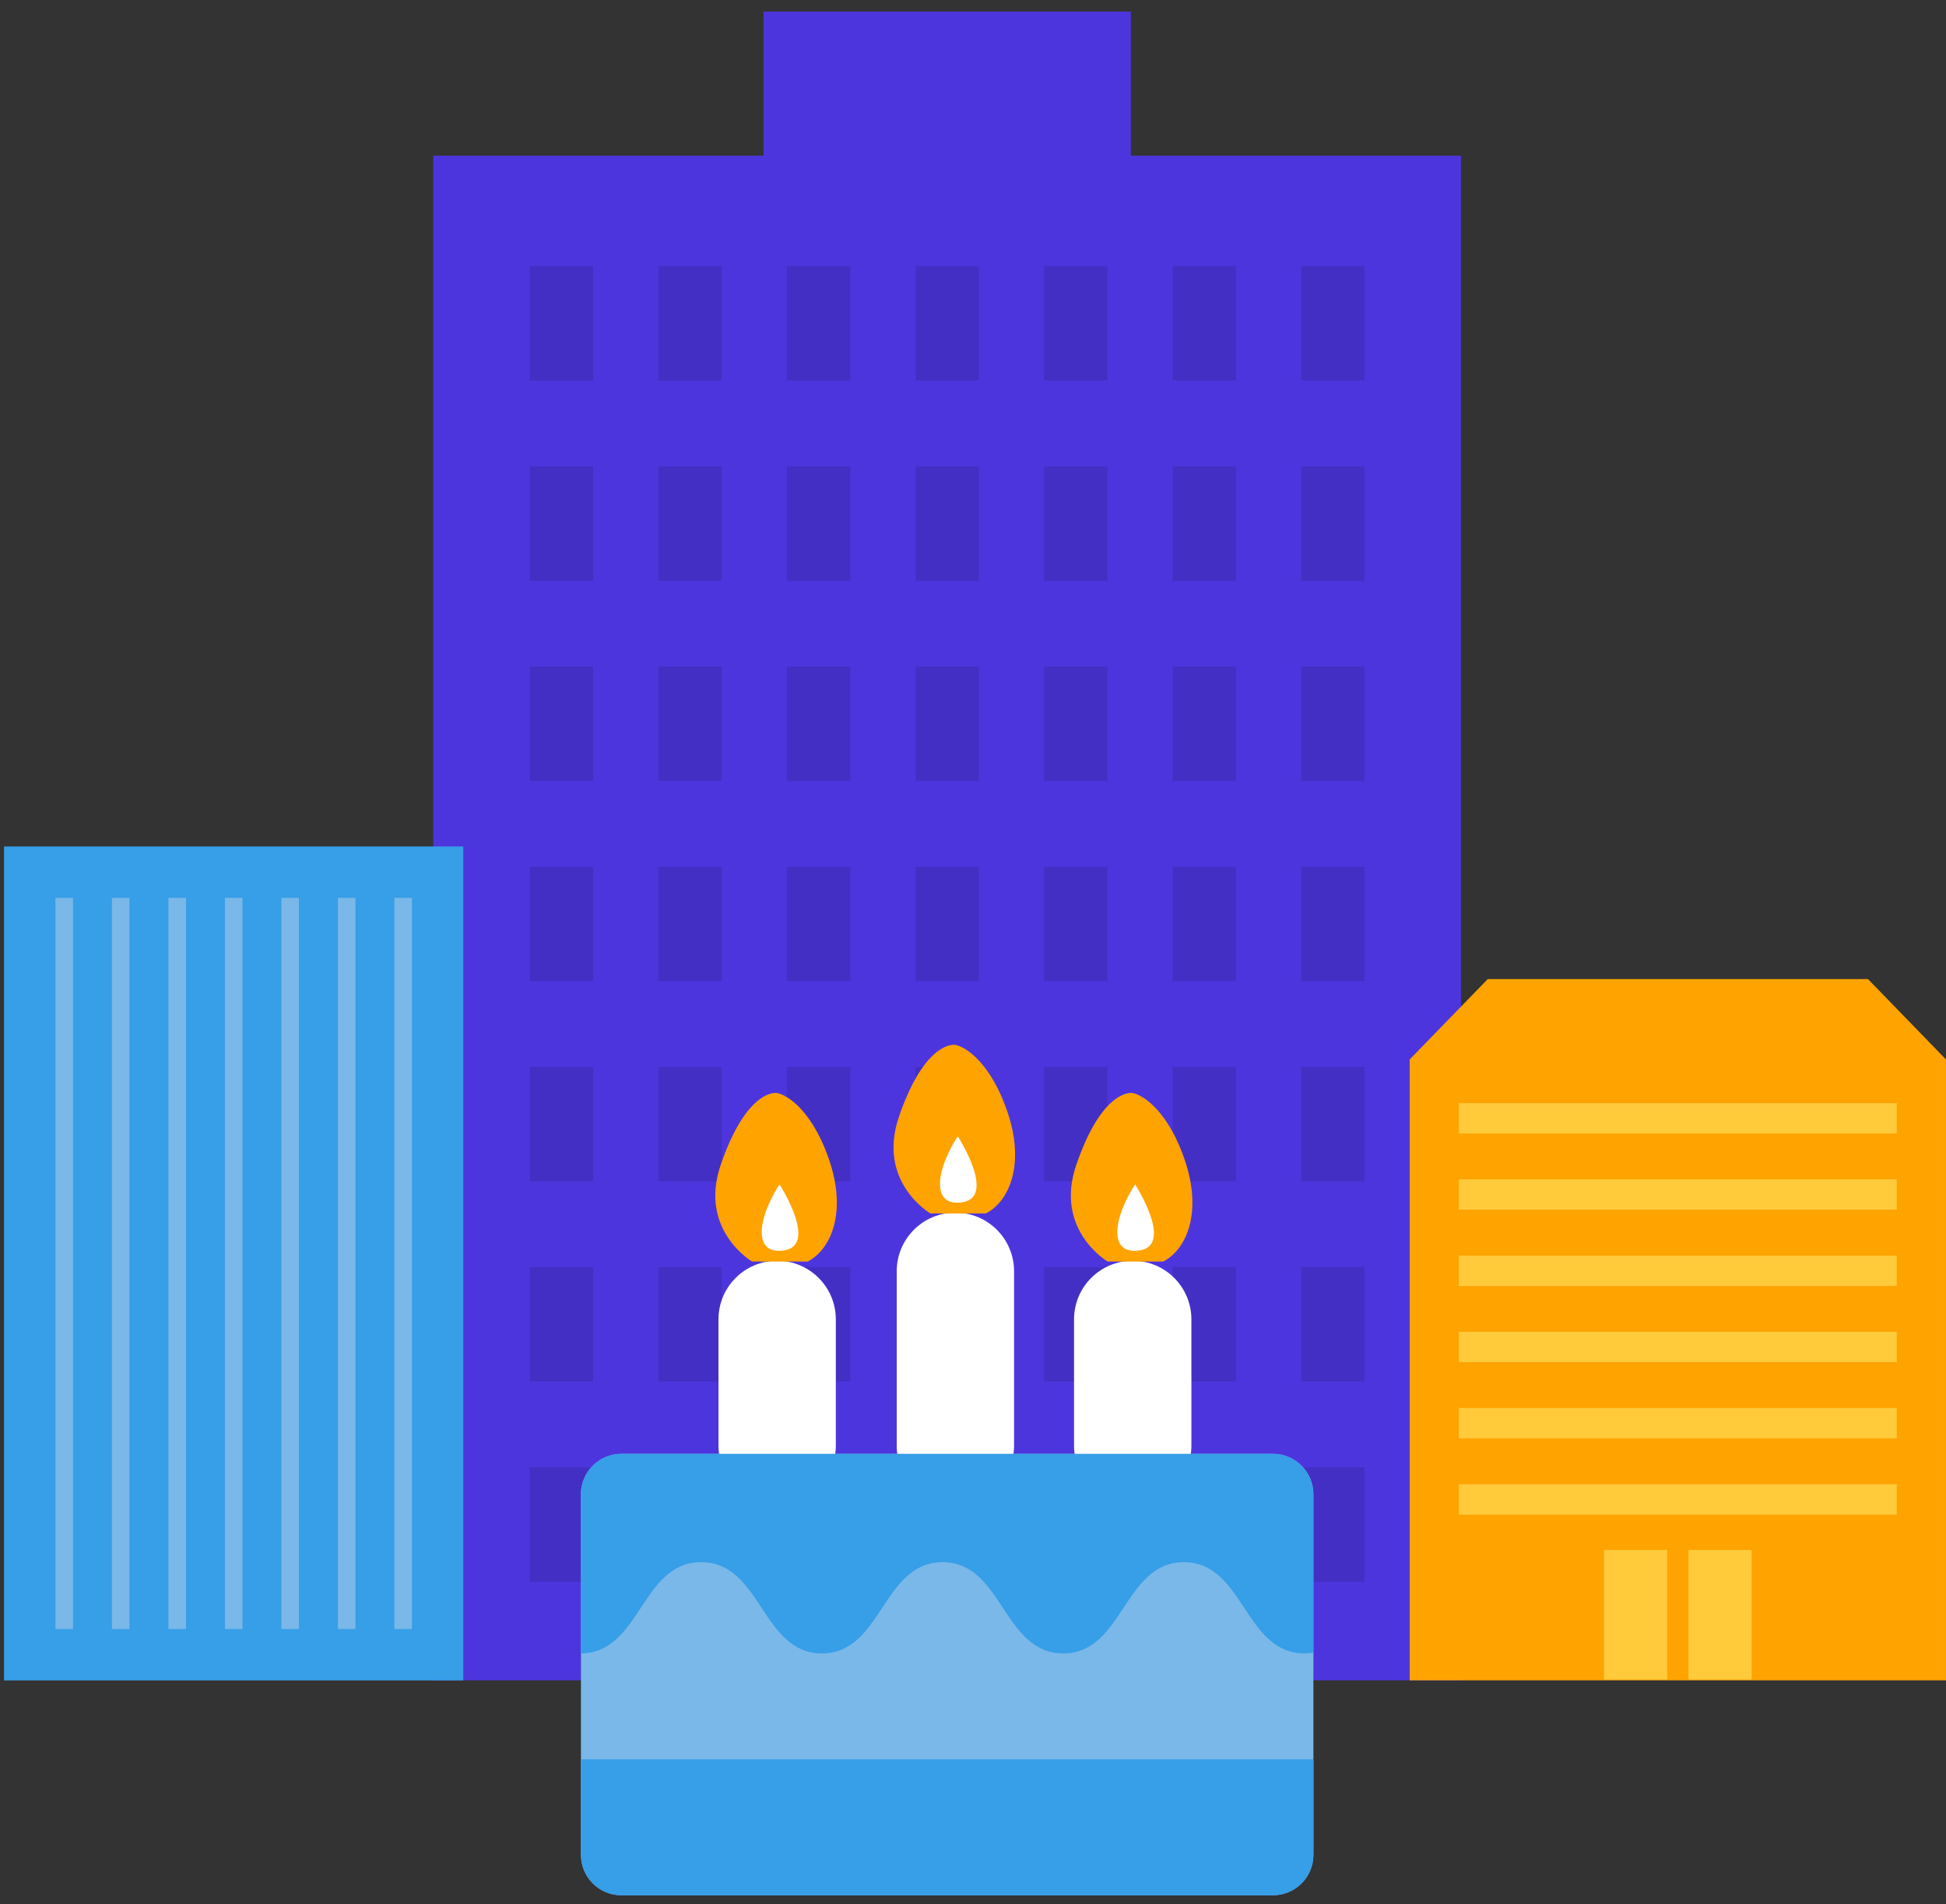 <svg width="140" height="137" viewBox="0 0 140 137" fill="none" xmlns="http://www.w3.org/2000/svg">
<rect x="0" y="0" width="140" height="137" fill="#333333" stroke="none"/>
<g clip-path="url(#clip0_7_4604)">
<path d="M105.107 11.201H31.17V120.884H105.107V11.201Z" fill="#4D35DE"/>
<path d="M42.672 19.135H38.111V27.38H42.672V19.135Z" fill="#442FC4"/>
<path d="M51.926 19.135H47.365V27.38H51.926V19.135Z" fill="#442FC4"/>
<path d="M61.173 19.135H56.611V27.38H61.173V19.135Z" fill="#442FC4"/>
<path d="M70.427 19.135H65.865V27.38H70.427V19.135Z" fill="#442FC4"/>
<path d="M79.673 19.135H75.112V27.38H79.673V19.135Z" fill="#442FC4"/>
<path d="M88.928 19.135H84.366V27.38H88.928V19.135Z" fill="#442FC4"/>
<path d="M98.174 19.135H93.612V27.38H98.174V19.135Z" fill="#442FC4"/>
<path d="M42.672 33.541H38.111V41.786H42.672V33.541Z" fill="#442FC4"/>
<path d="M51.926 33.541H47.365V41.786H51.926V33.541Z" fill="#442FC4"/>
<path d="M61.173 33.541H56.611V41.786H61.173V33.541Z" fill="#442FC4"/>
<path d="M70.427 33.541H65.865V41.786H70.427V33.541Z" fill="#442FC4"/>
<path d="M79.673 33.541H75.112V41.786H79.673V33.541Z" fill="#442FC4"/>
<path d="M88.928 33.541H84.366V41.786H88.928V33.541Z" fill="#442FC4"/>
<path d="M98.174 33.541H93.612V41.786H98.174V33.541Z" fill="#442FC4"/>
<path d="M42.672 47.94H38.111V56.185H42.672V47.94Z" fill="#442FC4"/>
<path d="M51.926 47.94H47.365V56.185H51.926V47.94Z" fill="#442FC4"/>
<path d="M61.173 47.94H56.611V56.185H61.173V47.94Z" fill="#442FC4"/>
<path d="M70.427 47.94H65.865V56.185H70.427V47.94Z" fill="#442FC4"/>
<path d="M79.673 47.94H75.112V56.185H79.673V47.94Z" fill="#442FC4"/>
<path d="M88.928 47.94H84.366V56.185H88.928V47.94Z" fill="#442FC4"/>
<path d="M98.174 47.94H93.612V56.185H98.174V47.94Z" fill="#442FC4"/>
<path d="M42.672 62.346H38.111V70.592H42.672V62.346Z" fill="#442FC4"/>
<path d="M51.926 62.346H47.365V70.592H51.926V62.346Z" fill="#442FC4"/>
<path d="M61.173 62.346H56.611V70.592H61.173V62.346Z" fill="#442FC4"/>
<path d="M70.427 62.346H65.865V70.592H70.427V62.346Z" fill="#442FC4"/>
<path d="M79.673 62.346H75.112V70.592H79.673V62.346Z" fill="#442FC4"/>
<path d="M88.928 62.346H84.366V70.592H88.928V62.346Z" fill="#442FC4"/>
<path d="M98.174 62.346H93.612V70.592H98.174V62.346Z" fill="#442FC4"/>
<path d="M42.672 76.753H38.111V84.998H42.672V76.753Z" fill="#442FC4"/>
<path d="M51.926 76.753H47.365V84.998H51.926V76.753Z" fill="#442FC4"/>
<path d="M61.173 76.753H56.611V84.998H61.173V76.753Z" fill="#442FC4"/>
<path d="M70.427 76.753H65.865V84.998H70.427V76.753Z" fill="#442FC4"/>
<path d="M79.673 76.753H75.112V84.998H79.673V76.753Z" fill="#442FC4"/>
<path d="M88.928 76.753H84.366V84.998H88.928V76.753Z" fill="#442FC4"/>
<path d="M98.174 76.753H93.612V84.998H98.174V76.753Z" fill="#442FC4"/>
<path d="M42.672 91.152H38.111V99.397H42.672V91.152Z" fill="#442FC4"/>
<path d="M51.926 91.152H47.365V99.397H51.926V91.152Z" fill="#442FC4"/>
<path d="M61.173 91.152H56.611V99.397H61.173V91.152Z" fill="#442FC4"/>
<path d="M70.427 91.152H65.865V99.397H70.427V91.152Z" fill="#442FC4"/>
<path d="M79.673 91.152H75.112V99.397H79.673V91.152Z" fill="#442FC4"/>
<path d="M88.928 91.152H84.366V99.397H88.928V91.152Z" fill="#442FC4"/>
<path d="M98.174 91.152H93.612V99.397H98.174V91.152Z" fill="#442FC4"/>
<path d="M42.672 105.558H38.111V113.803H42.672V105.558Z" fill="#442FC4"/>
<path d="M51.926 105.558H47.365V113.803H51.926V105.558Z" fill="#442FC4"/>
<path d="M61.173 105.558H56.611V113.803H61.173V105.558Z" fill="#442FC4"/>
<path d="M70.427 105.558H65.865V113.803H70.427V105.558Z" fill="#442FC4"/>
<path d="M79.673 105.558H75.112V113.803H79.673V105.558Z" fill="#442FC4"/>
<path d="M88.928 105.558H84.366V113.803H88.928V105.558Z" fill="#442FC4"/>
<path d="M98.174 105.558H93.612V113.803H98.174V105.558Z" fill="#442FC4"/>
<path d="M81.355 0.831H54.929V13.515H81.355V0.831Z" fill="#4D35DE"/>
<path d="M91.578 104.59H44.707C43.098 104.59 41.794 105.894 41.794 107.503V133.436C41.794 135.045 43.098 136.349 44.707 136.349H91.578C93.186 136.349 94.49 135.045 94.49 133.436V107.503C94.49 105.894 93.186 104.59 91.578 104.59Z" fill="#79B8E8"/>
<path d="M41.794 126.569V133.436C41.794 135.044 43.099 136.349 44.707 136.349H91.578C93.186 136.349 94.49 135.044 94.49 133.436V126.569H41.794Z" fill="#379EE8"/>
<path d="M55.914 90.7H55.906C53.577 90.7 51.689 92.588 51.689 94.917V103.991C51.689 106.32 53.577 108.208 55.906 108.208H55.914C58.243 108.208 60.131 106.32 60.131 103.991V94.917C60.131 92.588 58.243 90.7 55.914 90.7Z" fill="white"/>
<path d="M58.104 90.758H54.109C54.109 90.758 50.228 88.493 51.861 83.768C53.494 79.042 55.29 78.624 55.799 78.624C56.308 78.624 58.285 79.526 59.622 83.358C60.959 87.189 59.794 89.888 58.104 90.758Z" fill="#FFA301"/>
<path d="M56.02 89.986C54.273 89.986 54.503 87.673 56.078 85.203C56.078 85.203 59.171 89.986 56.02 89.986Z" fill="white"/>
<path d="M68.737 87.238H68.729C66.4 87.238 64.512 89.126 64.512 91.455V103.999C64.512 106.328 66.4 108.216 68.729 108.216H68.737C71.066 108.216 72.954 106.328 72.954 103.999V91.455C72.954 89.126 71.066 87.238 68.737 87.238Z" fill="white"/>
<path d="M70.928 87.295H66.932C66.932 87.295 63.051 85.031 64.684 80.305C66.317 75.58 68.114 75.161 68.622 75.161C69.131 75.161 71.108 76.064 72.445 79.895C73.783 83.727 72.618 86.426 70.928 87.295Z" fill="#FFA301"/>
<path d="M68.844 86.524C67.096 86.524 67.326 84.211 68.901 81.741C68.901 81.741 71.994 86.524 68.844 86.524Z" fill="white"/>
<path d="M81.495 90.7H81.487C79.157 90.7 77.269 92.588 77.269 94.917V103.991C77.269 106.32 79.157 108.208 81.487 108.208H81.495C83.824 108.208 85.712 106.32 85.712 103.991V94.917C85.712 92.588 83.824 90.7 81.495 90.7Z" fill="white"/>
<path d="M83.685 90.758H79.69C79.69 90.758 75.809 88.493 77.442 83.768C79.074 79.042 80.871 78.624 81.38 78.624C81.888 78.624 83.866 79.526 85.203 83.358C86.54 87.189 85.375 89.888 83.685 90.758Z" fill="#FFA301"/>
<path d="M81.601 89.986C79.854 89.986 80.083 87.673 81.659 85.203C81.659 85.203 84.752 89.986 81.601 89.986Z" fill="white"/>
<path d="M50.45 112.384C54.79 112.384 54.79 118.948 59.13 118.948C63.47 118.948 63.47 112.384 67.81 112.384C72.15 112.384 72.15 118.948 76.49 118.948C80.83 118.948 80.83 112.384 85.17 112.384C89.51 112.384 89.51 118.948 93.85 118.948C94.072 118.948 94.277 118.923 94.482 118.89V107.503C94.482 105.895 93.177 104.59 91.57 104.59H44.699C43.091 104.59 41.786 105.895 41.786 107.503V118.948C46.102 118.923 46.11 112.384 50.442 112.384H50.45Z" fill="#379EE8"/>
<path d="M33.328 60.894H0.289V120.892H33.328V60.894Z" fill="#379EE8"/>
<path d="M5.253 64.594H3.989V117.192H5.253V64.594Z" fill="#79B8E8"/>
<path d="M9.314 64.594H8.05V117.192H9.314V64.594Z" fill="#79B8E8"/>
<path d="M13.383 64.594H12.12V117.192H13.383V64.594Z" fill="#79B8E8"/>
<path d="M17.444 64.594H16.181V117.192H17.444V64.594Z" fill="#79B8E8"/>
<path d="M21.505 64.594H20.242V117.192H21.505V64.594Z" fill="#79B8E8"/>
<path d="M25.575 64.594H24.311V117.192H25.575V64.594Z" fill="#79B8E8"/>
<path d="M29.636 64.594H28.372V117.192H29.636V64.594Z" fill="#79B8E8"/>
<path d="M139.999 120.884H101.415V76.22L107.034 70.436H134.387L139.999 76.22V120.884Z" fill="#FFA301"/>
<path d="M136.455 79.362H104.951V81.544H136.455V79.362Z" fill="#FFCB3B"/>
<path d="M136.455 84.843H104.951V87.025H136.455V84.843Z" fill="#FFCB3B"/>
<path d="M136.455 90.331H104.951V92.513H136.455V90.331Z" fill="#FFCB3B"/>
<path d="M136.455 95.811H104.951V97.994H136.455V95.811Z" fill="#FFCB3B"/>
<path d="M136.455 101.292H104.951V103.474H136.455V101.292Z" fill="#FFCB3B"/>
<path d="M136.455 106.781H104.951V108.963H136.455V106.781Z" fill="#FFCB3B"/>
<path d="M119.94 111.506H115.395V120.826H119.94V111.506Z" fill="#FFCB3B"/>
<path d="M126.019 111.506H121.474V120.826H126.019V111.506Z" fill="#FFCB3B"/>
</g>
<defs>
<clipPath id="clip0_7_4604">
<rect width="139.71" height="135.518" fill="white" transform="translate(0.289 0.831)"/>
</clipPath>
</defs>
</svg>
